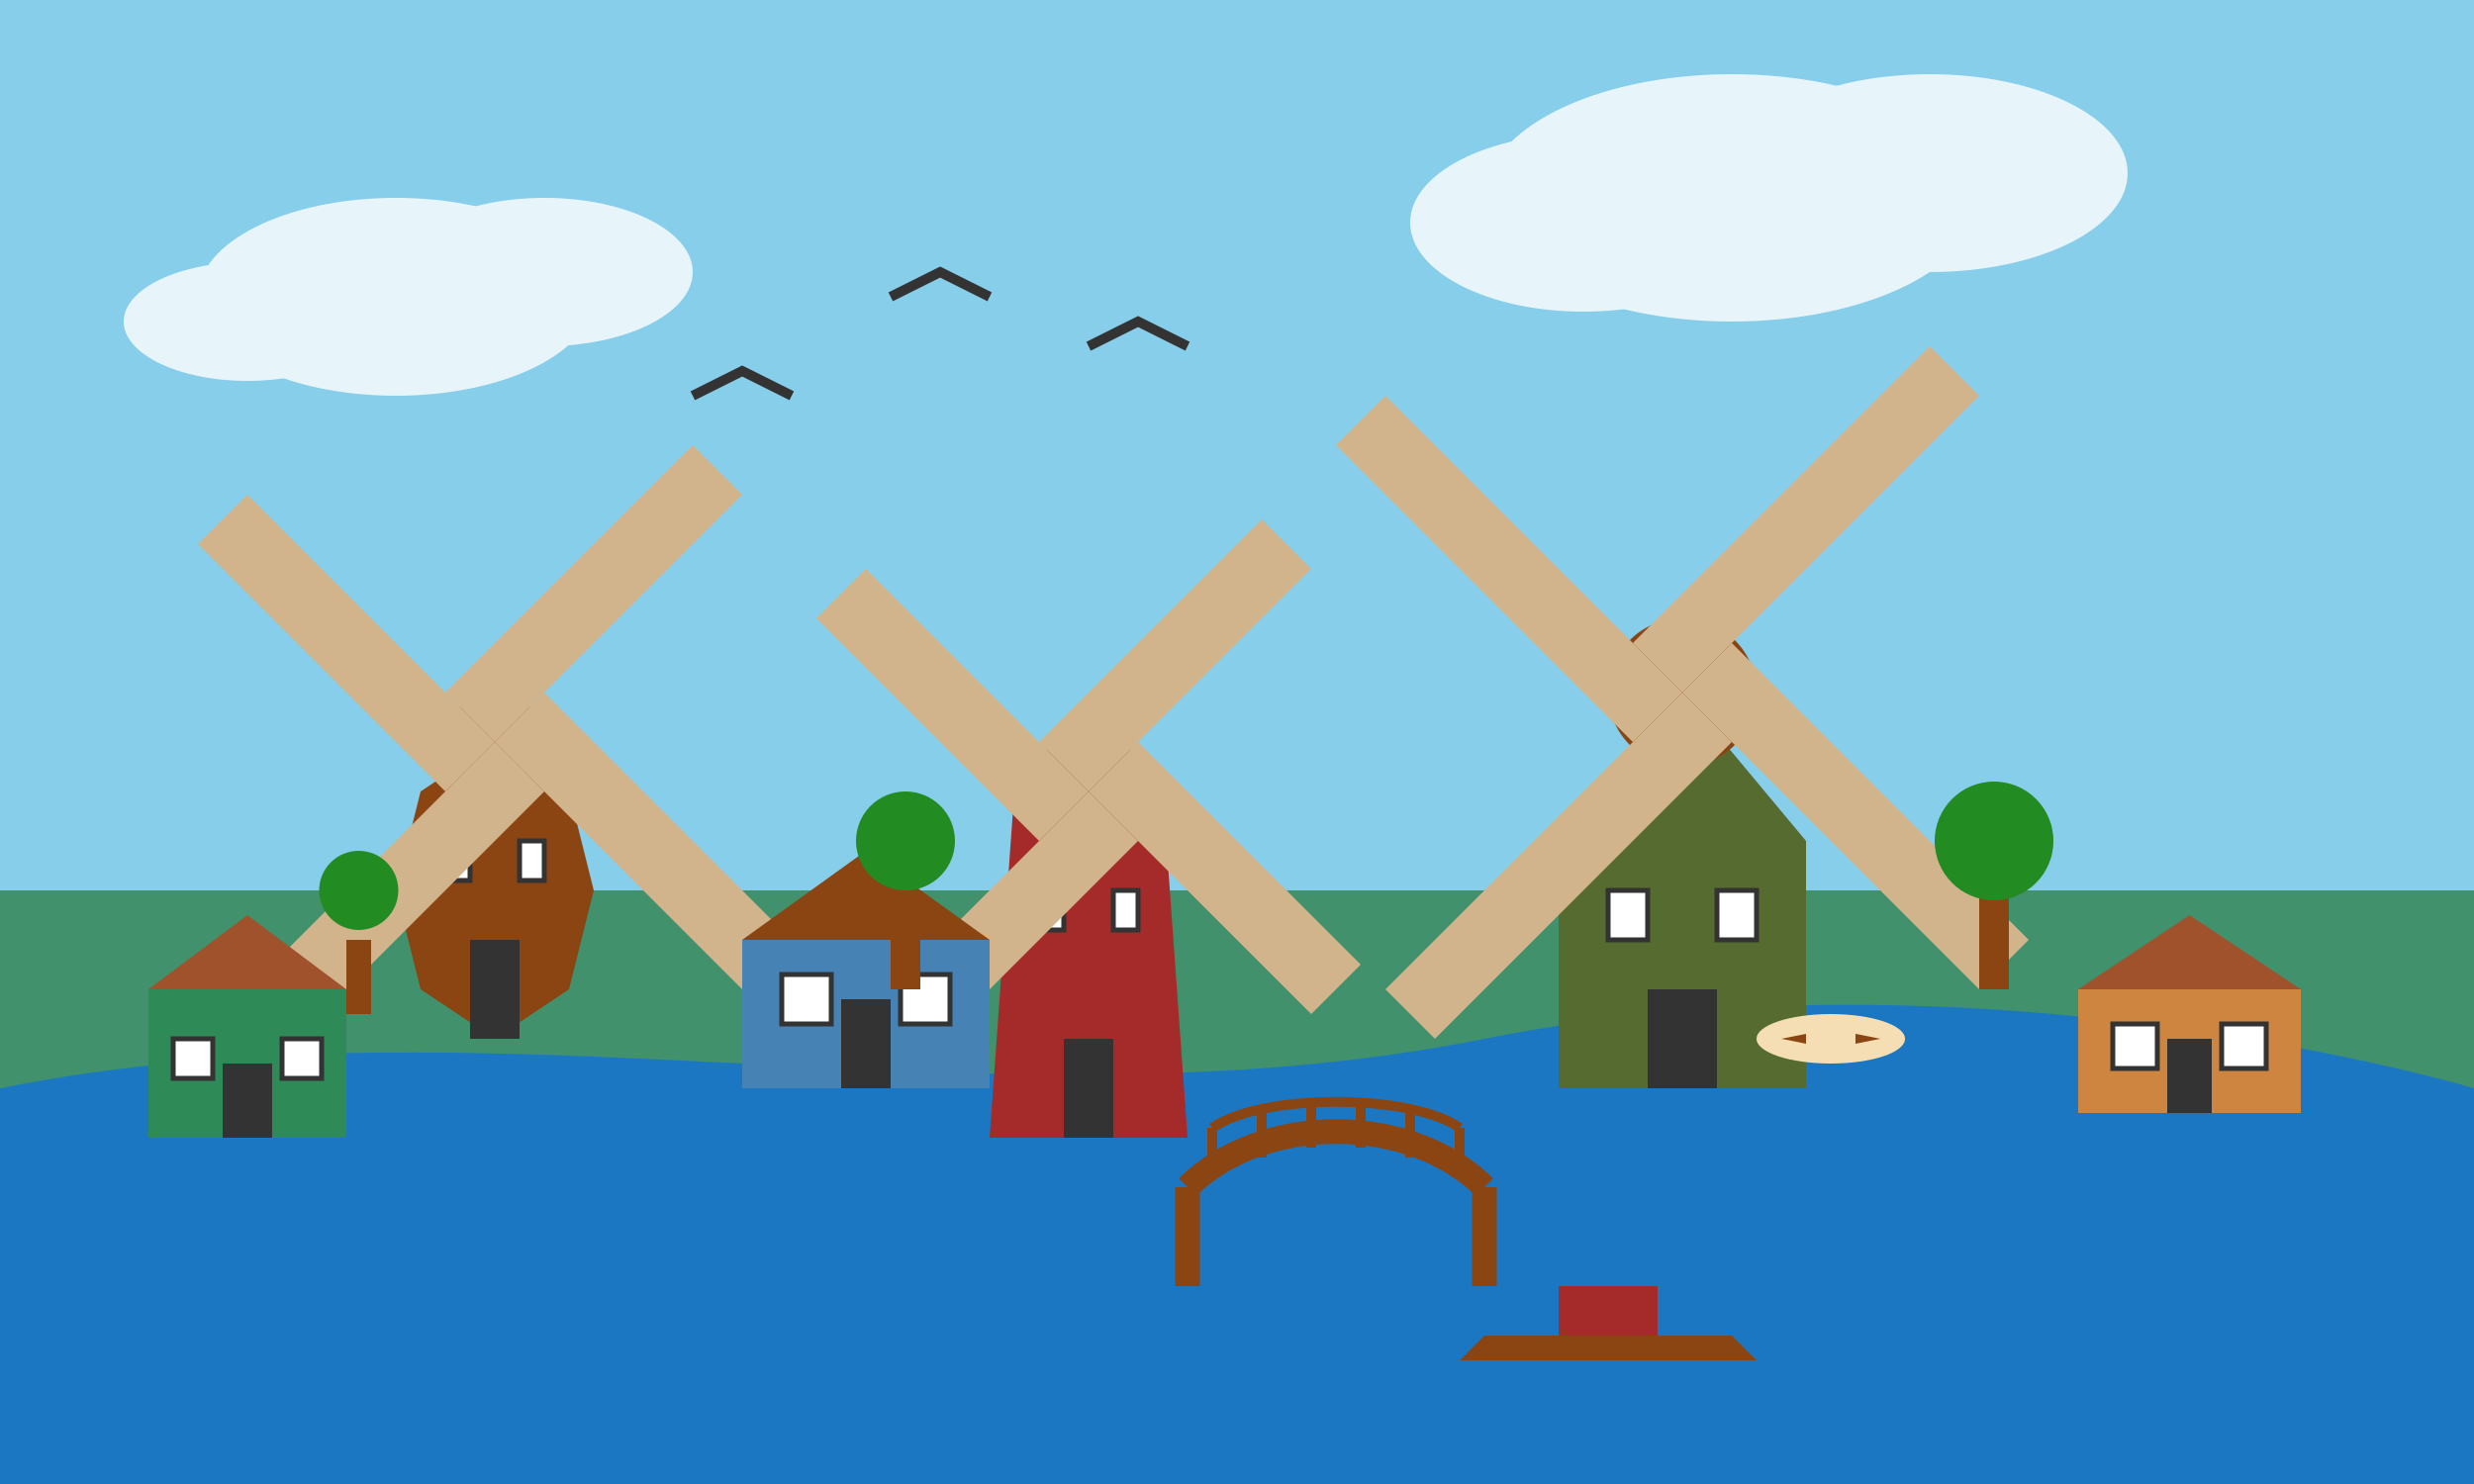 <svg xmlns="http://www.w3.org/2000/svg" viewBox="0 0 500 300" width="500" height="300">
  <!-- Sky background -->
  <rect width="500" height="300" fill="#87CEEB" />
  
  <!-- Ground/grass -->
  <rect x="0" y="180" width="500" height="120" fill="#40916c" />
  
  <!-- Water/river -->
  <path d="M0,220 C100,200 200,230 300,210 C400,190 500,220 500,220 L500,300 L0,300 Z" fill="#1c77c3" />
  
  <!-- Windmill 1 (spice mill) -->
  <g transform="translate(100, 150)">
    <!-- Windmill base - octagonal shape for spice mill -->
    <polygon points="0,0 -15,10 -20,30 -15,50 0,60 15,50 20,30 15,10" fill="#8b4513" />
    
    <!-- Windows -->
    <rect x="-10" y="20" width="5" height="8" fill="#ffffff" stroke="#333333" stroke-width="1" />
    <rect x="5" y="20" width="5" height="8" fill="#ffffff" stroke="#333333" stroke-width="1" />
    
    <!-- Door -->
    <rect x="-5" y="40" width="10" height="20" fill="#333333" />
    
    <!-- Windmill cap -->
    <ellipse cx="0" cy="0" rx="15" ry="8" fill="#a0522d" />
    
    <!-- Windmill blades -->
    <g fill="#d2b48c">
      <polygon points="0,0 -50,-50 -60,-40 -10,10" />
      <polygon points="0,0 50,-50 40,-60 -10,-10" />
      <polygon points="0,0 50,50 60,40 10,-10" />
      <polygon points="0,0 -50,50 -40,60 10,10" />
    </g>
  </g>
  
  <!-- Windmill 2 (sawmill) -->
  <g transform="translate(220, 160)">
    <!-- Windmill base - for sawmill -->
    <polygon points="-20,70 20,70 15,0 -15,0" fill="#a52a2a" />
    
    <!-- Windows -->
    <rect x="-10" y="20" width="5" height="8" fill="#ffffff" stroke="#333333" stroke-width="1" />
    <rect x="5" y="20" width="5" height="8" fill="#ffffff" stroke="#333333" stroke-width="1" />
    
    <!-- Door -->
    <rect x="-5" y="50" width="10" height="20" fill="#333333" />
    
    <!-- Windmill head -->
    <circle cx="0" cy="0" r="12" fill="#8b4513" />
    
    <!-- Windmill blades -->
    <g fill="#d2b48c">
      <polygon points="0,0 -45,-45 -55,-35 -10,10" />
      <polygon points="0,0 45,-45 35,-55 -10,-10" />
      <polygon points="0,0 45,45 55,35 10,-10" />
      <polygon points="0,0 -45,45 -35,55 10,10" />
    </g>
  </g>
  
  <!-- Windmill 3 (oil mill) -->
  <g transform="translate(340, 140)">
    <!-- Windmill base - for oil mill -->
    <polygon points="0,0 -25,30 -25,80 25,80 25,30" fill="#556b2f" />
    
    <!-- Windows -->
    <rect x="-15" y="40" width="8" height="10" fill="#ffffff" stroke="#333333" stroke-width="1" />
    <rect x="7" y="40" width="8" height="10" fill="#ffffff" stroke="#333333" stroke-width="1" />
    
    <!-- Door -->
    <rect x="-7" y="60" width="14" height="20" fill="#333333" />
    
    <!-- Windmill head -->
    <circle cx="0" cy="0" r="15" fill="#8b4513" />
    
    <!-- Windmill blades -->
    <g fill="#d2b48c">
      <polygon points="0,0 -60,-60 -70,-50 -10,10" />
      <polygon points="0,0 60,-60 50,-70 -10,-10" />
      <polygon points="0,0 60,60 70,50 10,-10" />
      <polygon points="0,0 -60,60 -50,70 10,10" />
    </g>
  </g>
  
  <!-- Traditional Dutch houses -->
  <g transform="translate(30, 200)">
    <!-- House 1 -->
    <rect x="0" y="0" width="40" height="30" fill="#2e8b57" />
    <polygon points="0,0 20,-15 40,0" fill="#a0522d" />
    <rect x="5" y="10" width="8" height="8" fill="#ffffff" stroke="#333333" stroke-width="1" />
    <rect x="27" y="10" width="8" height="8" fill="#ffffff" stroke="#333333" stroke-width="1" />
    <rect x="15" y="15" width="10" height="15" fill="#333333" />
  </g>
  
  <g transform="translate(150, 190)">
    <!-- House 2 -->
    <rect x="0" y="0" width="50" height="30" fill="#4682b4" />
    <polygon points="0,0 25,-18 50,0" fill="#8b4513" />
    <rect x="8" y="7" width="10" height="10" fill="#ffffff" stroke="#333333" stroke-width="1" />
    <rect x="32" y="7" width="10" height="10" fill="#ffffff" stroke="#333333" stroke-width="1" />
    <rect x="20" y="12" width="10" height="18" fill="#333333" />
  </g>
  
  <g transform="translate(420, 200)">
    <!-- House 3 -->
    <rect x="0" y="0" width="45" height="25" fill="#cd853f" />
    <polygon points="0,0 22.5,-15 45,0" fill="#a0522d" />
    <rect x="7" y="7" width="9" height="9" fill="#ffffff" stroke="#333333" stroke-width="1" />
    <rect x="29" y="7" width="9" height="9" fill="#ffffff" stroke="#333333" stroke-width="1" />
    <rect x="18" y="10" width="9" height="15" fill="#333333" />
  </g>
  
  <!-- Wooden bridge -->
  <g transform="translate(270, 240)">
    <path d="M-30,0 C-15,-15 15,-15 30,0" fill="none" stroke="#8b4513" stroke-width="5" />
    <line x1="-30" y1="0" x2="-30" y2="20" stroke="#8b4513" stroke-width="5" />
    <line x1="30" y1="0" x2="30" y2="20" stroke="#8b4513" stroke-width="5" />
    
    <!-- Bridge railings -->
    <g stroke="#8b4513" stroke-width="2">
      <line x1="-25" y1="-3" x2="-25" y2="-12" />
      <line x1="-15" y1="-6" x2="-15" y2="-15" />
      <line x1="-5" y1="-8" x2="-5" y2="-17" />
      <line x1="5" y1="-8" x2="5" y2="-17" />
      <line x1="15" y1="-6" x2="15" y2="-15" />
      <line x1="25" y1="-3" x2="25" y2="-12" />
      <path d="M-25,-12 C-15,-19 15,-19 25,-12" fill="none" />
    </g>
  </g>
  
  <!-- Traditional boat -->
  <g transform="translate(320, 270)">
    <path d="M-20,0 L30,0 L35,5 L-25,5 Z" fill="#8b4513" />
    <rect x="-5" y="-10" width="20" height="10" fill="#a52a2a" />
  </g>
  
  <!-- Trees -->
  <g>
    <rect x="180" y="180" width="6" height="20" fill="#8b4513" />
    <circle cx="183" cy="170" r="10" fill="#228b22" />
    
    <rect x="400" y="180" width="6" height="20" fill="#8b4513" />
    <circle cx="403" cy="170" r="12" fill="#228b22" />
    
    <rect x="70" y="190" width="5" height="15" fill="#8b4513" />
    <circle cx="72.5" cy="180" r="8" fill="#228b22" />
  </g>
  
  <!-- Clogs display outside (traditional Dutch wooden shoes) -->
  <g transform="translate(370, 210)">
    <ellipse cx="0" cy="0" rx="15" ry="5" fill="#f5deb3" />
    <path d="M-5,-1 L-10,0 L-5,1" fill="#8b4513" />
    <path d="M5,-1 L10,0 L5,1" fill="#8b4513" />
  </g>
  
  <!-- Clouds -->
  <g fill="#ffffff" opacity="0.8">
    <ellipse cx="80" cy="60" rx="40" ry="20" />
    <ellipse cx="110" cy="55" rx="30" ry="15" />
    <ellipse cx="50" cy="65" rx="25" ry="12" />
    
    <ellipse cx="350" cy="40" rx="50" ry="25" />
    <ellipse cx="390" cy="35" rx="40" ry="20" />
    <ellipse cx="320" cy="45" rx="35" ry="18" />
  </g>
  
  <!-- Birds -->
  <g fill="#333333">
    <path d="M140,80 L150,75 L160,80" stroke="#333333" stroke-width="2" fill="none" />
    <path d="M180,60 L190,55 L200,60" stroke="#333333" stroke-width="2" fill="none" />
    <path d="M220,70 L230,65 L240,70" stroke="#333333" stroke-width="2" fill="none" />
  </g>
</svg>
